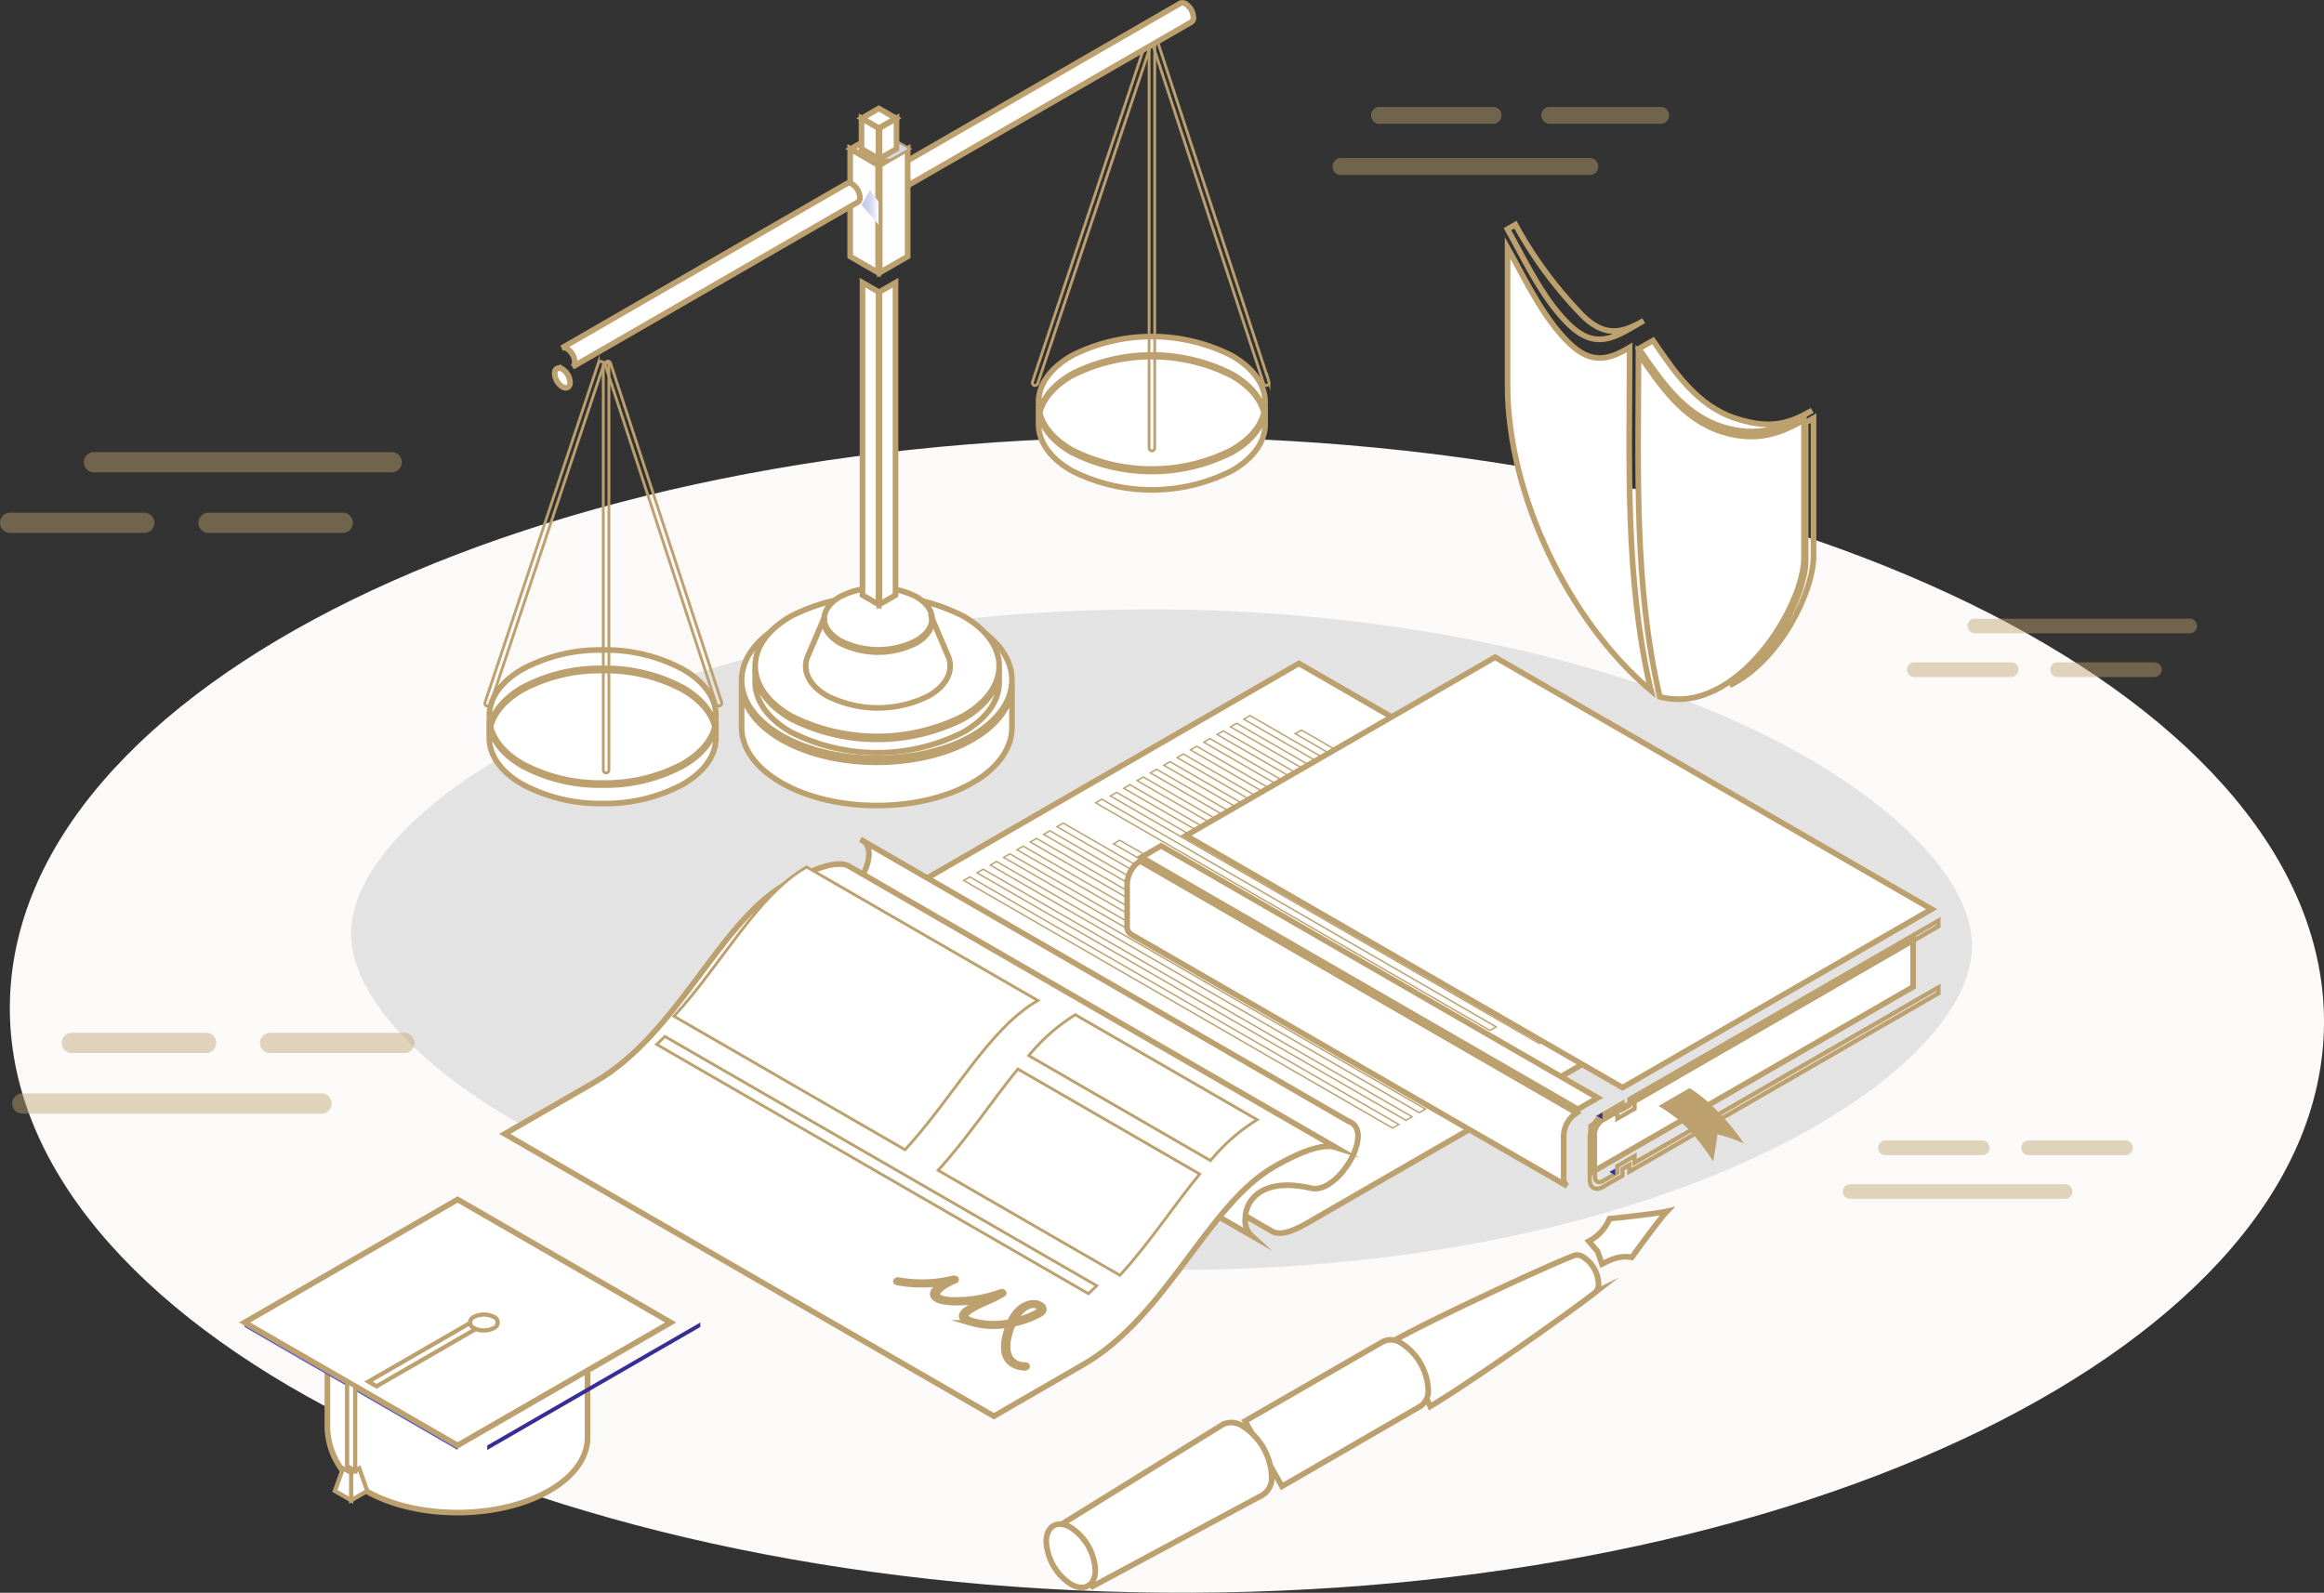 <svg xmlns="http://www.w3.org/2000/svg" xmlns:xlink="http://www.w3.org/1999/xlink" width="413" height="283.107" viewBox="0 0 413 283.107"><rect x="0" y="0" width="413" height="283.107" fill="#333333" stroke="none"/><defs><style>.a{fill:#fbfaf8;}.a,.b,.s{fill-rule:evenodd;}.b{fill:#e3e3e3;}.c,.e,.m,.q{fill:#fff;}.c,.d,.e,.f,.i,.m,.n,.q{stroke:#bca16e;}.c,.d,.e,.f,.i,.n,.q{stroke-miterlimit:10;}.d,.f,.i,.n{fill:none;}.d{stroke-width:0.25px;}.e,.i{stroke-width:0.5px;}.f,.q{stroke-width:0.75px;}.g{fill:#362e94;}.h,.s{fill:#bca16e;}.j{fill:#807dfb;}.k{fill:#d1d7f3;}.l{fill:url(#a);}.o{fill:#5652cc;}.p{fill:#ffaf6d;}.r{opacity:0.44;}</style><linearGradient id="a" y1="0.499" x2="1" y2="0.499" gradientUnits="objectBoundingBox"><stop offset="0" stop-color="#c4cae9"/><stop offset="0.26" stop-color="#c8ceeb"/><stop offset="0.52" stop-color="#d5d9ef"/><stop offset="0.79" stop-color="#e9ebf7"/><stop offset="1" stop-color="#fff"/></linearGradient></defs><g transform="translate(0 0.008)"><g transform="translate(0 0.508)"><path class="a" d="M413,166.49c-.529,56.73-93,102-206.566,101S1.231,219.85,1.75,163.12s93-101.95,206.566-101.03S413.517,109.77,413,166.49" transform="translate(0 15.084)"/><path class="b" d="M208.564,215.54h-2.671c-41.427-.34-81.377-9-109.611-23.82-21.012-11-34-24.84-33.9-36.08.217-23.44,55.6-57.5,141.906-57.5h2.66c41.427.35,81.377,9,109.611,23.83,21.012,11,34,24.84,33.891,36.08-.206,23.44-55.587,57.49-141.884,57.49" transform="translate(0 9.668)"/><path class="c" d="M304.21,158,217.3,107.82l-75.05,43.33h0l-10.49,6.05c-2.9,1.68-4.82,2-6,1.47l86.62,50c1.12.79,3.12.52,6.26-1.3l34.63-20h0Z" transform="translate(13.533 9.588)"/><path class="c" d="M125.79,158.68l-.28-.16Z" transform="translate(7.335 8.725)"/><path class="d" d="M242.48,186.49l-76.23-44.01,1.11-.63,76.23,44Z" transform="translate(12.109 9.403)"/><path class="d" d="M244.69,185.22l-76.23-44.01,1.11-.64,76.22,44.01Z" transform="translate(12.269 9.314)"/><path class="d" d="M246.9,183.94l-76.23-44.01,1.11-.64L248,183.3Z" transform="translate(12.43 9.224)"/><path class="d" d="M249.11,182.67l-76.23-44.01,1.11-.64,76.22,44.01Z" transform="translate(12.591 9.135)"/><path class="d" d="M251.32,181.39l-76.23-44.01,1.11-.64,76.22,44.01Z" transform="translate(12.752 9.045)"/><path class="d" d="M253.53,180.11,184.74,140.4l1.1-.64,68.79,39.72Z" transform="translate(13.143 9.072)"/><path class="d" d="M251.8,174.01l-70.08-40.46,1.11-.64,70.08,40.47Z" transform="translate(12.98 8.631)"/><path class="d" d="M260.16,176.29l-76.23-44.01,1.11-.64,76.22,44.01Z" transform="translate(13.396 8.688)"/><path class="d" d="M262.37,175.01,186.14,131l1.11-.64,76.22,44.01Z" transform="translate(13.557 8.598)"/><path class="d" d="M264.58,173.73l-76.23-44.01,1.11-.63,76.22,44.01Z" transform="translate(13.718 8.508)"/><path class="d" d="M266.79,172.46l-76.23-44.01,1.11-.64,76.22,44.01Z" transform="translate(13.879 8.419)"/><path class="d" d="M269,171.18l-76.23-44.01,1.11-.63,76.22,44Z" transform="translate(14.04 8.33)"/><path class="d" d="M271.21,169.91,194.98,125.9l1.11-.64,76.22,44.01Z" transform="translate(14.201 8.24)"/><path class="d" d="M273.42,168.63l-76.23-44.01,1.11-.64,76.22,44.01Z" transform="translate(14.362 8.15)"/><path class="d" d="M275.63,167.35l-76.23-44,1.11-.64,76.22,44.01Z" transform="translate(14.523 8.061)"/><path class="d" d="M277.84,166.08l-76.23-44.01,1.11-.64,76.22,44.01Z" transform="translate(14.684 7.972)"/><path class="d" d="M280.05,164.8l-76.23-44.01,1.11-.63,76.22,44Z" transform="translate(14.845 7.882)"/><path class="d" d="M282.26,163.53l-76.23-44.01,1.1-.64,76.23,44.01Z" transform="translate(15.006 7.793)"/><path class="d" d="M284.47,162.25l-69.61-40.18,1.11-.64,69.6,40.18Z" transform="translate(15.325 7.828)"/><path class="d" d="M274.68,148.89l-42.8-24.66,1.11-.63,42.8,24.65Z" transform="translate(15.259 7.432)"/><path class="d" d="M240.27,187.77l-76.23-44.01,1.11-.64,76.23,44.01Z" transform="translate(11.948 9.493)"/><path class="d" d="M238.06,189.04l-76.22-44,1.1-.64,76.23,44.01Z" transform="translate(11.787 9.582)"/><path class="d" d="M235.85,190.32l-76.22-44.01,1.1-.63,76.23,44Z" transform="translate(11.626 9.672)"/><path class="c" d="M125.51,158.52a3.5,3.5,0,0,1-1.13-3c0-3.44,3.18-7.46,11.72-5.43,4.77,1.13,11.29-10,6.81-11.82l86.72,50.1c4.86,1.62-1.78,13-6.62,11.9-8.54-2-11.71,2-11.71,5.43a3.52,3.52,0,0,0,1.11,3Z" transform="translate(10.005 10.42)"/><path class="c" d="M168.92,236.12l15.9-9.18c14.86-8.58,22-28.31,33.85-35.13,5.72-3.3,9.14-4.07,11-3.47l-86.72-50.1c-1.75-.73-5.22,0-11.15,3.39-11.82,6.82-19,26.55-33.85,35.13L82,185.94Z" transform="translate(7.704 15.084)"/><path class="c" d="M173.15,227.24c0-.12-.21-.21-.42-.2a3.23,3.23,0,0,1-1.77-.5c-1-.64-1.92-2.18-.7-5.82a10.247,10.247,0,0,1,.41-1,16.94,16.94,0,0,0,4.78-1.73c.68-.39.86-.94.46-1.41a2.28,2.28,0,0,0-1.86-.58c-.81.07-2.67.54-4,3.39a14,14,0,0,1-6.64-.23c-.75-.24-1.14-.5-1.18-.79-.11-.76,2.14-1.79,4-2.62a18,18,0,0,0,2.68-1.37.16.16,0,0,0,0-.28.58.58,0,0,0-.47-.05,23.37,23.37,0,0,1-9,1.4c-.91-.09-2-.3-2.25-.83s.91-1.64,3.19-2.6c.15-.07.2-.2.1-.29a.54.54,0,0,0-.49-.09,23.7,23.7,0,0,1-9.63.31.52.52,0,0,0-.5.12c-.08.11,0,.24.2.29a24.581,24.581,0,0,0,8.23.09c-1.47.83-2.12,1.61-1.85,2.27.18.42.82,1,2.88,1.17a20.47,20.47,0,0,0,6.92-.7l-.47.22c-2.16,1-4.39,2-4.24,3,.06.44.59.82,1.57,1.13a14.66,14.66,0,0,0,6.79.34c-.1.25-.2.51-.3.79-1,3.08-.74,5.17.9,6.22a4.39,4.39,0,0,0,2.39.63C173,227.47,173.17,227.37,173.15,227.24Zm1-10.84a1.31,1.31,0,0,1,1.08.34c.2.23.22.59-.32.9a15.8,15.8,0,0,1-4,1.52c1-1.9,2.27-2.68,3.24-2.76Z" transform="translate(9.382 15.084)"/><path class="e" d="M108.76,173.55l76.72,44.3c.5-.46,1-.94,1.47-1.42l-76.73-44.3C109.74,172.61,109.25,173.09,108.76,173.55Z" transform="translate(7.943 11.585)"/><path class="e" d="M156.35,196l32.31,18.66c5.25-5.73,9.6-12.44,14.17-18L170.52,178C166,183.52,161.6,190.23,156.35,196Z" transform="translate(10.365 11.507)"/><path class="e" d="M179.91,169.43h0a33.61,33.61,0,0,0-8.28,7.27l32.31,18.66a33.44,33.44,0,0,1,8.29-7.27Z" transform="translate(11.187 10.418)"/><path class="e" d="M176.6,167.52h0l-41.1-23.73c-8.73,5-14.94,17.11-23.56,26.53L153,194.05C161.67,184.63,167.87,172.56,176.6,167.52Z" transform="translate(7.836 9.8)"/><path class="c" d="M264.64,197.68l57.23-33.04v-8.31l-57.23,33.04Z" transform="translate(18.111 10.259)"/><path class="c" d="M271.22,184.51l-77.58-44.79,54.93-31.71,77.58,44.79Z" transform="translate(17.123 8.291)"/><path class="f" d="M269.08,188l.46-.26,2.14-1.24.46-.26V185l54-31.18V152.8l-54.47,31.45-.46.26v1.2l-1.22.7v-1.19l-.46.27-3.06,1.76a5.08,5.08,0,0,0-2.3,4v7.6c0,1.46,1,2,2.3,1.32l3.06-1.77.46-.26v-1.19l1.22-.71v1.19l.46-.26,54.47-31.45v-1.06l-54,31.18v-1.19l-.46.26-2.14,1.24-.46.27v1.19l-2.6,1.5c-.76.44-1.38.08-1.38-.79v-7.6a3.06,3.06,0,0,1,1.38-2.39l2.6-1.5Z" transform="translate(18.34 10.318)"/><path class="c" d="M264.18,198.83v-7.6a5.08,5.08,0,0,1,2.3-4L188.9,142.46a5.08,5.08,0,0,0-2.3,4V154a1.57,1.57,0,0,0,.72,1.5h0l77.48,44.73h0A1.64,1.64,0,0,1,264.18,198.83Z" transform="translate(13.702 10.071)"/><path class="g" d="M269.08,186.81l-1.03.6,1.03.59Z" transform="translate(15.695 10.42)"/><path class="g" d="M271.22,196.22l-1.03.6,1.03.59Z" transform="translate(15.821 10.972)"/><path class="h" d="M288.31,190.48c-.09,1-.54,3.66-.74,4.79-3.47-5.36-6.24-7.8-9.71-9.85l5.48-3.17c3.46,2,7.31,6.31,9.71,9.85A23.491,23.491,0,0,0,288.31,190.48Z" transform="translate(16.884 10.649)"/><path class="c" d="M87.54,115.54a29.25,29.25,0,0,1,14.24-3.4,29.18,29.18,0,0,1,14.23,3.4c3.22,1.86,5.11,4.18,5.7,6.59a7,7,0,0,0,.2-1.63c0-3-2-6-5.9-8.22a29.08,29.08,0,0,0-14.23-3.41,29.15,29.15,0,0,0-14.24,3.41c-3.93,2.27-5.89,5.24-5.89,8.22a7,7,0,0,0,.2,1.63C82.44,119.72,84.34,117.4,87.54,115.54Z" transform="translate(5.317 6.151)"/><path class="c" d="M87.54,128.72a29.14,29.14,0,0,0,14.24,3.4,29.18,29.18,0,0,0,14.23-3.4c3.21-1.86,5.11-4.18,5.7-6.59-.59-2.41-2.48-4.73-5.7-6.59a29.18,29.18,0,0,0-14.23-3.4,29.25,29.25,0,0,0-14.24,3.4c-3.2,1.86-5.1,4.18-5.69,6.59C82.44,124.54,84.34,126.86,87.54,128.72Z" transform="translate(5.324 6.538)"/><path class="c" d="M116,128.72a29.18,29.18,0,0,1-14.23,3.4,29.14,29.14,0,0,1-14.24-3.4c-3.93-2.27-5.89-5.25-5.89-8.22v3.26c0,3,2,6,5.89,8.22a29.15,29.15,0,0,0,14.24,3.41A29.08,29.08,0,0,0,116,132c3.94-2.27,5.9-5.24,5.9-8.22V120.5h0C121.91,123.47,120,126.45,116,128.72Z" transform="translate(5.316 6.913)"/><path class="i" d="M101.78,132.62a.5.5,0,0,1-.5-.5V60.2a.5.5,0,0,1,.5-.49.49.49,0,0,1,.5.49v71.92A.5.5,0,0,1,101.78,132.62Z" transform="translate(5.93 4.248)"/><path class="i" d="M121.5,121a.5.5,0,0,1-.47-.35L101.31,60.36a.495.495,0,1,1,.94-.31L122,120.34a.5.5,0,0,1-.32.63.45.45,0,0,1-.18.03Z" transform="translate(6.247 3.979)"/><path class="i" d="M81.65,121a.45.45,0,0,1-.16,0,.5.5,0,0,1-.31-.63l20.13-60.29a.495.495,0,0,1,.94.31l-20.13,60.3a.51.51,0,0,1-.47.31Z" transform="translate(5.011 3.981)"/><path class="c" d="M179.17,63.05a31.5,31.5,0,0,1,28.47,0c3.22,1.86,5.11,4.18,5.7,6.59a7,7,0,0,0,.2-1.64c0-3-2-5.94-5.9-8.21a31.42,31.42,0,0,0-28.47,0c-3.93,2.27-5.89,5.24-5.89,8.22a7,7,0,0,0,.2,1.63C174.07,67.23,176,64.91,179.17,63.05Z" transform="translate(11.284 2.925)"/><path class="c" d="M179.17,76.22a31.42,31.42,0,0,0,28.47,0c3.22-1.85,5.11-4.17,5.7-6.58-.59-2.41-2.48-4.73-5.7-6.59a31.5,31.5,0,0,0-28.47,0c-3.21,1.86-5.1,4.18-5.69,6.59C174.07,72.05,176,74.37,179.17,76.22Z" transform="translate(11.284 3.225)"/><path class="c" d="M207.64,76.22a31.42,31.42,0,0,1-28.47,0C175.24,74,173.28,71,173.28,68v3.26c0,3,2,6,5.89,8.22a31.42,31.42,0,0,0,28.47,0c3.94-2.27,5.9-5.24,5.9-8.22V68h0C213.54,71,211.58,74,207.64,76.22Z" transform="translate(11.284 3.666)"/><path class="i" d="M193.41,80.13a.5.5,0,0,1-.5-.5V7.71a.5.5,0,0,1,1,0V79.63A.5.5,0,0,1,193.41,80.13Z" transform="translate(11.295 -0.508)"/><path class="i" d="M213.13,68.5a.49.49,0,0,1-.47-.34L192.94,7.87a.495.495,0,1,1,.94-.31l19.73,60.29a.51.51,0,0,1-.32.63.44.44,0,0,1-.16.02Z" transform="translate(11.898 -0.508)"/><path class="i" d="M173.28,68.5a.44.44,0,0,1-.16,0,.5.5,0,0,1-.31-.63l20.13-60.3a.5.5,0,1,1,.94.32L173.75,68.16a.49.49,0,0,1-.47.34Z" transform="translate(10.669 -0.508)"/><path class="j" d="M148.61,30.72c0-.87.61-1.22,1.37-.78a3,3,0,0,1,1.36,2.36c0,.86-.61,1.22-1.36.78a3,3,0,0,1-1.37-2.36Z" transform="translate(8.74 -0.508)"/><path class="c" d="M150.92,33.19ZM202,3A3,3,0,0,0,200.64.68a1,1,0,0,0-1-.07h0L149,29.83h0a1,1,0,0,1,.94.11,3,3,0,0,1,1.36,2.36,1,1,0,0,1-.39.87L201.5,4h0a.88.88,0,0,0,.5-1Z" transform="translate(10.07 -0.508)"/><path class="c" d="M123.56,114.37c0-3.55,2.35-7.1,7.05-9.82s10.85-4.06,17-4.06,12.31,1.35,17,4.06,7,6.27,7,9.82-2.35,7.11-7,9.82-10.84,4.07-17,4.07-12.31-1.36-17-4.07S123.56,117.93,123.56,114.37Z" transform="translate(8.229 6.008)"/><path class="c" d="M164.61,124.19c-4.69,2.71-10.84,4.07-17,4.07s-12.31-1.36-17-4.07-7.05-6.26-7.05-9.82v7.69c0,3.55,2.35,7.1,7.05,9.82s10.85,4.06,17,4.06,12.31-1.35,17-4.06,7-6.27,7-9.82v-7.69C171.66,117.92,169.31,121.48,164.61,124.19Z" transform="translate(8.229 6.726)"/><path class="c" d="M162.94,120.86a33.94,33.94,0,0,1-30.66,0c-4.23-2.45-6.35-5.65-6.35-8.85v2.36c0,3.21,2.12,6.41,6.35,8.85a33.85,33.85,0,0,0,30.66,0c4.23-2.44,6.35-5.64,6.35-8.85V112h0C169.29,115.21,167.17,118.41,162.94,120.86Z" transform="translate(8.274 6.387)"/><path class="c" d="M125.93,112c0-3.21,2.12-6.41,6.35-8.85a33.85,33.85,0,0,1,30.66,0c4.23,2.44,6.35,5.64,6.35,8.85s-2.12,6.4-6.35,8.85a33.94,33.94,0,0,1-30.66,0C128.05,118.41,125.93,115.21,125.93,112Z" transform="translate(8.274 5.87)"/><path class="c" d="M138,104c0-1.42.94-2.83,2.81-3.91a15,15,0,0,1,13.54,0c1.87,1.08,2.81,2.49,2.81,3.91s-.94,2.83-2.81,3.91a15,15,0,0,1-13.54,0C139,106.82,138,105.4,138,104Z" transform="translate(8.475 5.46)"/><path class="c" d="M160.05,110.19h0l-2.93-6.87h0a3,3,0,0,1,.08.67c0,1.41-.94,2.83-2.81,3.91a15,15,0,0,1-13.54,0C139,106.82,138,105.4,138,104a3,3,0,0,1,.08-.67h0l-2.93,6.87h0a4.52,4.52,0,0,0-.39,1.82c0,1.89,1.25,3.79,3.75,5.24a20.08,20.08,0,0,0,18.16,0c2.5-1.45,3.76-3.35,3.76-5.24a4.489,4.489,0,0,0-.38-1.83Z" transform="translate(8.424 5.881)"/><path class="c" d="M147.61,103.99l-2.85-1.65V46.8l2.85,1.64Z" transform="translate(8.516 2.932)"/><path class="c" d="M147.61,103.99l2.85-1.65V46.8l-2.85,1.64Z" transform="translate(8.684 2.932)"/><path class="c" d="M147.61,48.44l-4.96-2.86V26.45l4.96,2.86Z" transform="translate(8.438 -0.508)"/><path class="c" d="M147.61,48.44l4.96-2.86V26.45l-4.96,2.86Z" transform="translate(8.731 -0.508)"/><path class="c" d="M147.61,29.31l4.96-2.86-4.96-2.86-4.96,2.86Z" transform="translate(8.548 -0.508)"/><path class="k" d="M147.61,28.19h1.94l3.02-1.74-1.94-1.12v1.12Z" transform="translate(8.731 -0.508)"/><path class="c" d="M147.61,28.19l-3.02-1.74V21.01l3.02,1.75Z" transform="translate(8.51 -0.508)"/><path class="c" d="M147.61,28.19l3.02-1.74V21.01l-3.02,1.75Z" transform="translate(8.688 -0.508)"/><path class="c" d="M147.61,22.76l3.02-1.75-3.02-1.74-3.02,1.74Z" transform="translate(8.577 -0.508)"/><path class="l" d="M146.1,33.75l1.51,2.08v4.09l-3.02-3.51Z" transform="translate(8.51 -0.508)"/><path class="c" d="M93.1,62.76c0-.87.61-1.22,1.36-.79a3,3,0,0,1,1.37,2.36c0,.87-.61,1.22-1.37.79a3,3,0,0,1-1.36-2.36Z" transform="translate(5.475 3.118)"/><path class="c" d="M95.41,65.22Zm51.08-30.14a3,3,0,0,0-1.36-2.36.91.91,0,0,0-1-.07h0L93.52,61.86h0a1,1,0,0,1,.93.1,3,3,0,0,1,1.37,2.36,1,1,0,0,1-.39.88L146,36h0a.88.88,0,0,0,.49-.92Z" transform="translate(6.319 -0.508)"/><path class="m" d="M263,57.55c-4.62-4.55-7.67-11.16-10.84-16.82V65.25c0,19.22,10.84,41.82,25.48,54.17-4.66-19.87-3.82-40.7-3.79-61C270.08,60.65,267,61.5,263,57.55Z" transform="translate(15.755 2.822)"/><path class="m" d="M288.58,72.3c-6.84-2.23-10.85-8.24-14.7-13.85h0c0,20.27-.87,41.1,3.79,61h0c13.71,3.55,25.62-16.18,25.62-24.67V70.23C299.49,72.43,295,74.39,288.58,72.3Z" transform="translate(17.297 3.887)"/><path class="n" d="M273.88,58.45,276.4,57c-3.81,2.19-6.85,3-10.86-.91A73.61,73.61,0,0,1,253.6,39.92l-1.41.81C255.36,46.39,258.41,53,263,57.55,267,61.5,270.08,60.65,273.88,58.45Z" transform="translate(15.702 -0.508)"/><path class="m" d="M291.09,70.85c-6.84-2.22-10.85-8.24-14.69-13.84l-2.52,1.44c3.85,5.61,7.86,11.62,14.7,13.85,6.4,2.09,10.91.13,14.71-2.07l1.4-.81C300.89,71.62,297.49,72.94,291.09,70.85Z" transform="translate(17.365 3.004)"/><path class="n" d="M303.29,70.23V94.75c0,5.81-5.58,16.89-13.5,22.16,8.83-4.27,14.9-16.6,14.9-23V69.42h0Z" transform="translate(17.595 4.387)"/><path class="c" d="M269.9,204.36a7.86,7.86,0,0,1-3.67,4l1.56,1.81h0l.78,2.25c1.21-.62,3.1-1.65,5.29-1.19,1.15-1.59,4.94-6.79,6.27-8.19C278.25,203.47,271.86,204.15,269.9,204.36Z" transform="translate(16.122 11.75)"/><path class="c" d="M269.09,212.49a5.92,5.92,0,0,0-2.69-4.64,1.9,1.9,0,0,0-1.86-.21h0c-6.44,2.57-26.7,12.08-32.08,15.22l4,5.38,2.71,6.14c5.4-3.09,23.79-15.92,29.31-20.24h0A2,2,0,0,0,269.09,212.49Z" transform="translate(14.982 15.084)"/><path class="c" d="M239.18,234.35a3.29,3.29,0,0,0,1.37-3,10.38,10.38,0,0,0-4.71-8.16,3.25,3.25,0,0,0-3.38-.29h0L208,237l6.57,11.59Z" transform="translate(13.253 15.084)"/><path class="c" d="M214.56,246.74a11.22,11.22,0,0,0-5.08-8.8,3.6,3.6,0,0,0-3.5-.4h0l-.21.13-29,17.94,6,10.74L213,250.1h0A3.588,3.588,0,0,0,214.56,246.74Z" transform="translate(11.43 15.084)"/><path class="c" d="M175.45,258.42c0-2.78,2-3.9,4.36-2.51a9.66,9.66,0,0,1,4.36,7.55c0,2.78-2,3.9-4.36,2.51a9.63,9.63,0,0,1-4.36-7.55Z" transform="translate(10.48 15.084)"/><path class="c" d="M97.64,229.72c-9,5.22-23.66,5.22-32.69,0-4.51-2.6-6.77-6-6.77-9.43h0v18.18a13.41,13.41,0,0,0,6.77,10.88c9,5.21,23.67,5.21,32.69,0,4.56-2.63,6.81-6.09,6.77-9.54h0V220.36h0C104.38,223.75,102.12,227.14,97.64,229.72Z" transform="translate(0 15.084)"/><path class="g" d="M81.33,241.33l37.86-21.86v.8L81.33,242.13Z" transform="translate(5.26 15.084)"/><path class="o" d="M81.33,241.33,43.47,219.47v.8l37.86,21.86Z" transform="translate(0 15.084)"/><path class="c" d="M43.47,219.47l37.86-21.86,37.86,21.86L81.33,241.32Z" transform="translate(0 15.084)"/><path class="p" d="M60.96,245.4l1.44-.83,1.44.83-1.44.84Z" transform="translate(0 15.084)"/><path class="q" d="M65.27,249.41l-2.87,1.66v-4.83l1.44-.84Z" transform="translate(0 15.084)"/><path class="q" d="M60.96,245.4l1.44.84v4.83l-2.88-1.66Z" transform="translate(0 15.084)"/><path class="q" d="M63.12,230.81v15.01l-1.44-.83V229.98Z" transform="translate(0 15.084)"/><path class="q" d="M80.61,219.05,61.68,229.98l1.44.83,18.93-10.93Z" transform="translate(3.8 15.084)"/><path class="q" d="M79.59,220.47a1.06,1.06,0,0,1,0-2,3.88,3.88,0,0,1,3.48,0,1.06,1.06,0,0,1,0,2,3.81,3.81,0,0,1-3.48,0Z" transform="translate(4.665 15.084)"/><path class="c" d="M266.48,187.25,188.9,142.46l3.52-2.03L270,185.22Z" transform="translate(13.926 9.401)"/><g class="r" transform="translate(0 79.843)"><path class="s" d="M37.06,86.48H60.91a1.8,1.8,0,0,1,0,3.6H37.06a1.8,1.8,0,1,1,0-3.6m-35.26,0H25.65a1.8,1.8,0,0,1,0,3.6H1.8a1.8,1.8,0,1,1,0-3.6M16.69,75.71H69.6a1.8,1.8,0,0,1,0,3.6H16.69a1.8,1.8,0,1,1,0-3.6" transform="translate(0 -75.71)"/></g><g class="r" transform="translate(236.804 18.472)"><path class="s" d="M250.28,22H230.14a1.52,1.52,0,1,1,0-3h20.14a1.52,1.52,0,0,1,0,3m29.79,0H259.91a1.52,1.52,0,0,1,0-3h20.15a1.52,1.52,0,0,1,0,3m-12.58,9.09H222.8a1.52,1.52,0,0,1,0-3h44.68a1.52,1.52,0,0,1,0,3" transform="translate(-221.526 -18.98)"/></g><g class="r" transform="translate(338.888 109.451)"><path class="s" d="M342.87,111.46h17.21a1.3,1.3,0,0,1,0,2.6H342.87a1.3,1.3,0,0,1,0-2.6m-25.47,0h17.22a1.3,1.3,0,0,1,0,2.6H317.4a1.3,1.3,0,0,1,0-2.6m10.76-7.77h38.19a1.3,1.3,0,0,1,0,2.6H328.16a1.3,1.3,0,0,1,0-2.6" transform="translate(-316.1 -103.69)"/></g><g class="r" transform="translate(327.488 202.204)"><path class="s" d="M329.48,193.73H312.26a1.3,1.3,0,0,1,0-2.6h17.22a1.3,1.3,0,1,1,0,2.6m25.46,0H337.72a1.3,1.3,0,1,1,0-2.6h17.22a1.3,1.3,0,0,1,0,2.6m-10.75,7.77H306a1.3,1.3,0,1,1,0-2.6h38.2a1.3,1.3,0,0,1,0,2.6" transform="translate(-304.7 -191.13)"/></g><g class="r" transform="translate(2.156 183.064)"><path class="s" d="M36.62,176.53H12.77a1.8,1.8,0,1,1,0-3.6H36.62a1.8,1.8,0,1,1,0,3.6m35.26,0H48a1.8,1.8,0,1,1,0-3.6H71.88a1.8,1.8,0,0,1,0,3.6M57,187.29H4.09a1.8,1.8,0,1,1,0-3.59H57a1.8,1.8,0,1,1,0,3.59" transform="translate(-2.156 -172.93)"/></g></g></g></svg>